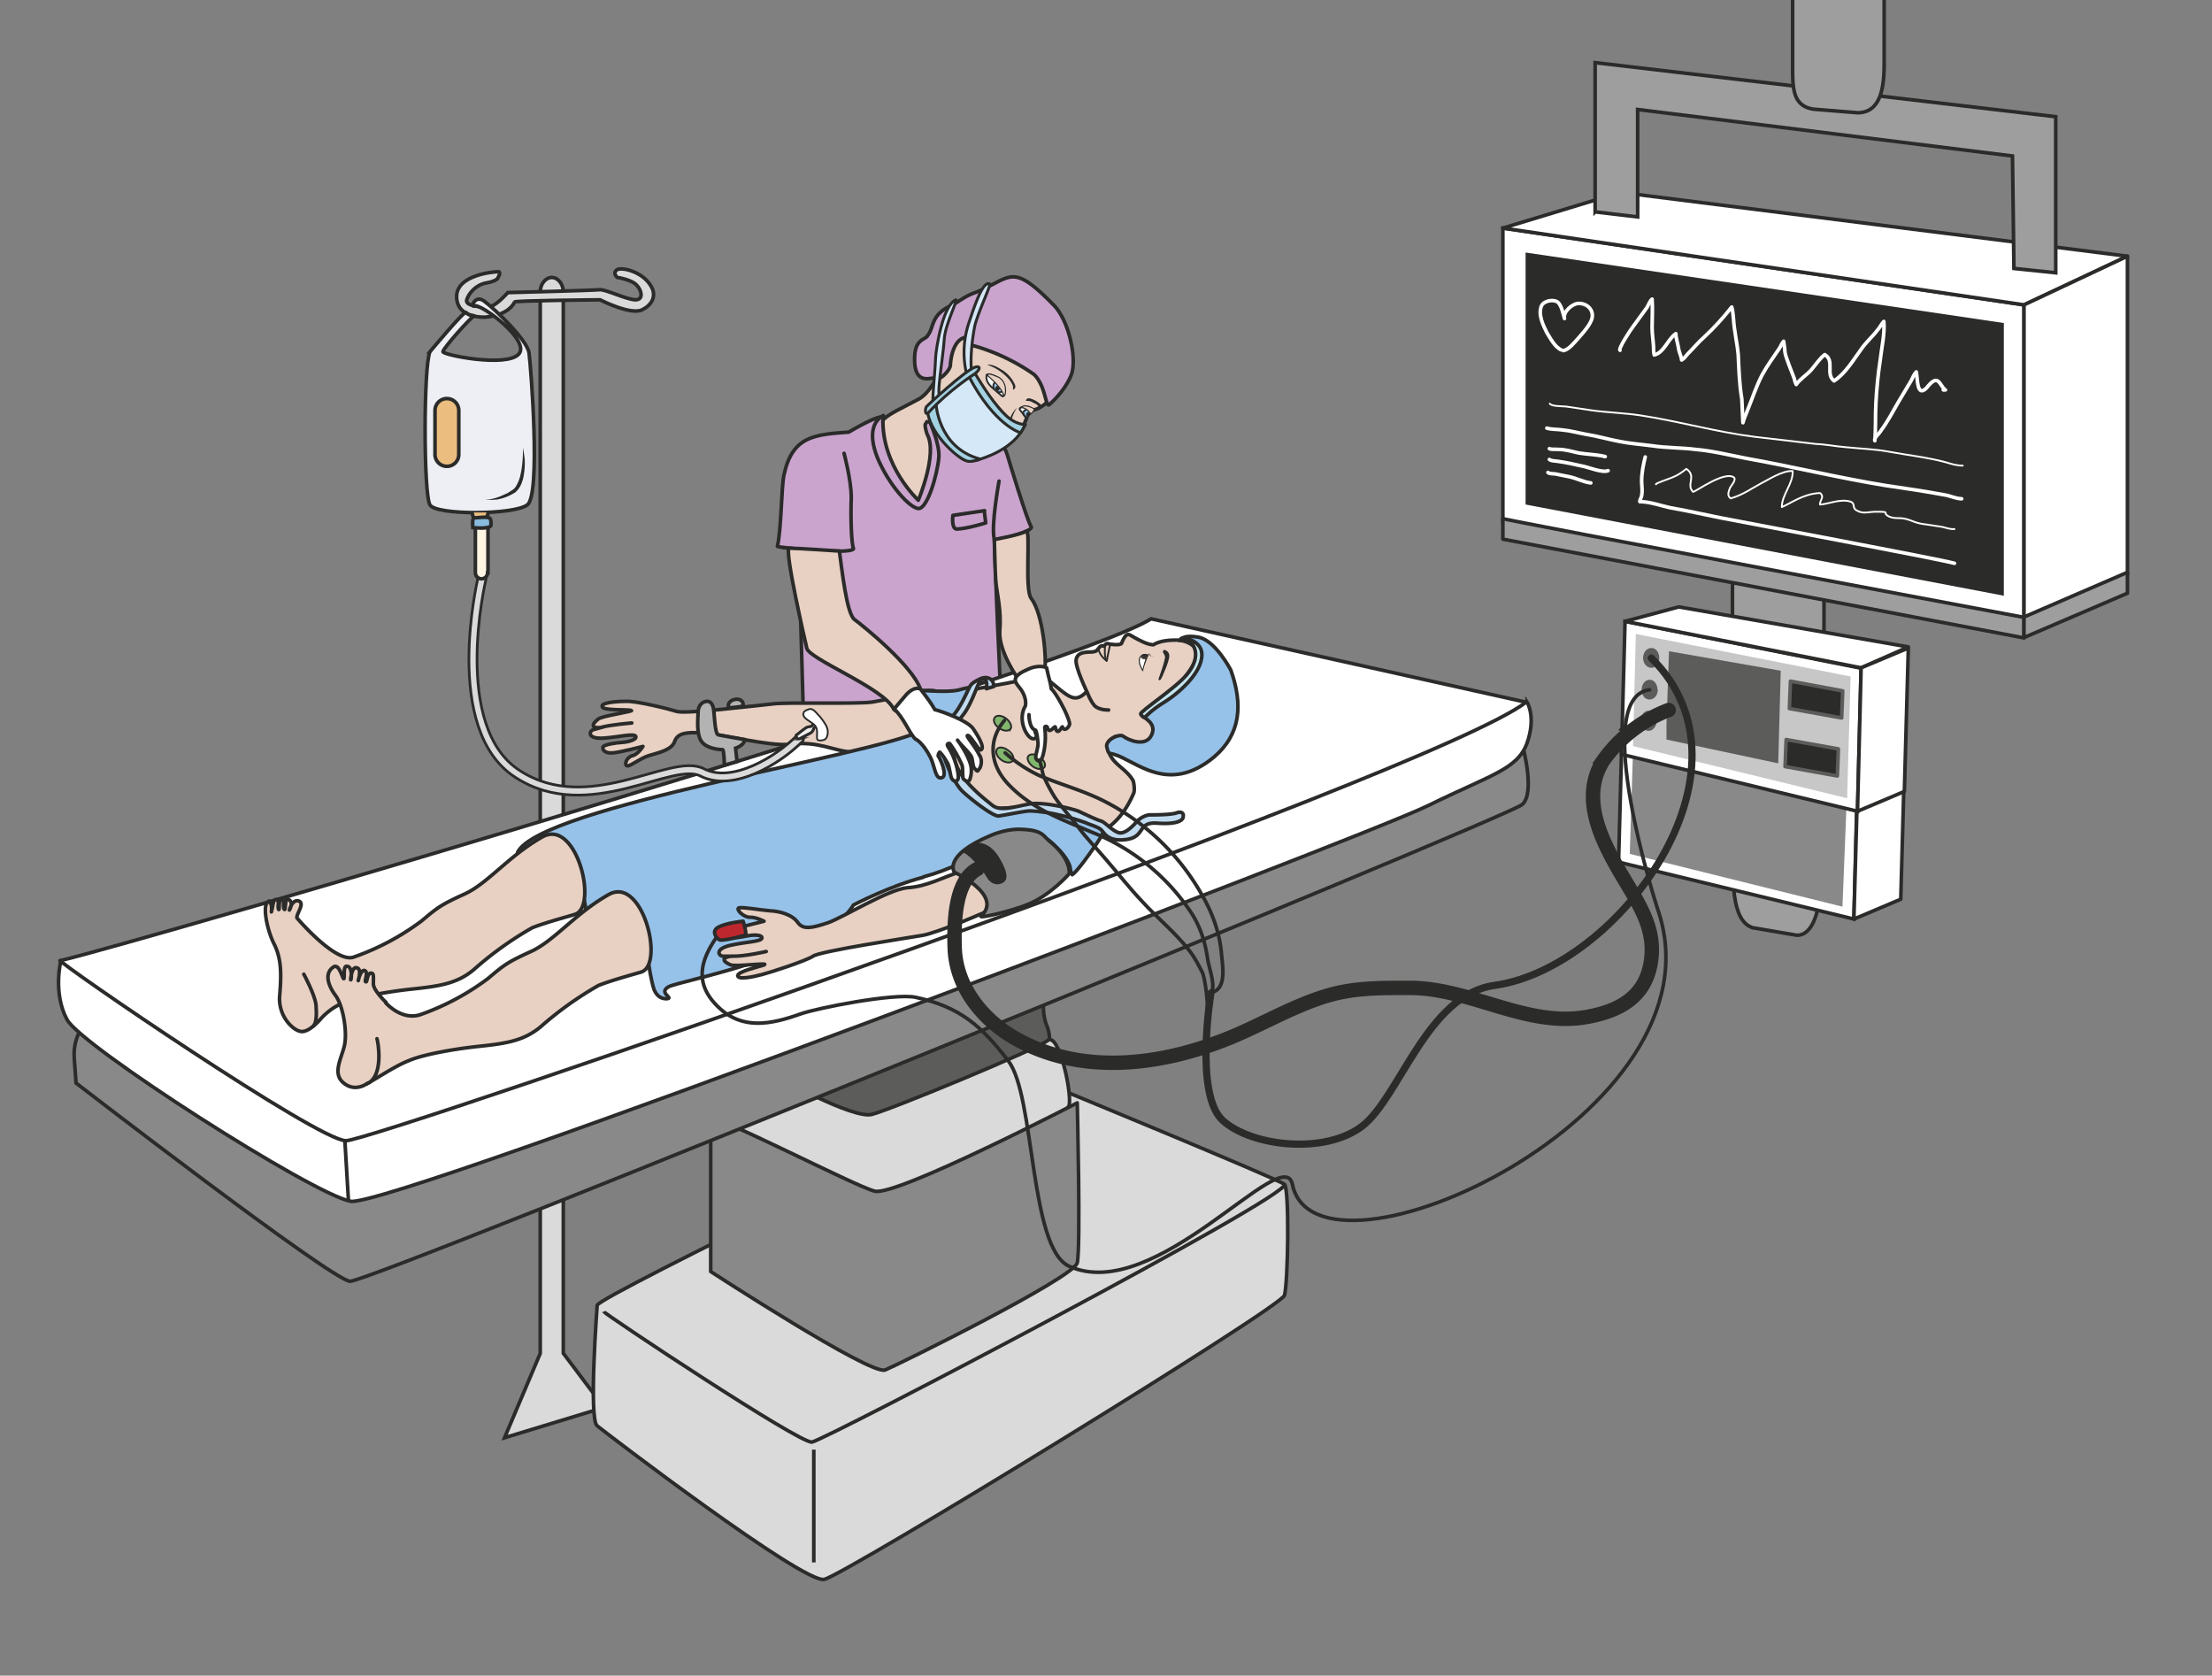<svg xmlns="http://www.w3.org/2000/svg" viewBox="0 0 767.2 581.1"><rect x="0" y="0" width="767.2" height="581.1" fill="#808080" stroke="none"/><defs><clipPath id="g"><path d="M0 464.9h613.8V0H0v464.9z"/></clipPath><clipPath id="a"><path d="M0 464.9h613.8V0H0v464.9z"/></clipPath><clipPath id="j"><path d="M0 464.9h613.8V0H0v464.9z"/></clipPath><clipPath id="d"><path d="M0 464.9h613.8V0H0v464.9z"/></clipPath><clipPath id="e"><path d="M0 464.9h613.8V0H0v464.9z"/></clipPath><clipPath id="f"><path d="M0 464.9h613.8V0H0v464.9z"/></clipPath><clipPath id="b"><path d="M131.4 381c-.3-.6-.3-1.2.2-1 1.8.8 15.8-9.7 12.3-13.4-3.5-3.7-21-.1-21 .7 0 .9 7.4 9.2 8.6 9.8.5.3-1.4 0-2.2 1-.5.6-10-10.8-10-10.8-1.8-3.8-1.8-39.7 0-42.5 1.7-2.9 23.3-2.8 27 0 3.8 2.7 1 38.4.5 42-.4 3.7-9.7 12.5-12.4 14.5-.5.4-1 .6-1.4.6-.8 0-1.3-.5-1.6-1"/></clipPath><clipPath id="h"><path d="M0 464.9h613.8V0H0v464.9z"/></clipPath><clipPath id="i"><path d="M0 464.9h613.8V0H0v464.9z"/></clipPath><clipPath id="l"><path d="M0 464.9h613.8V0H0v464.9z"/></clipPath><linearGradient id="c" gradientUnits="userSpaceOnUse" gradientTransform="matrix(30.323 0 0 -30.323 118 352.3)"><stop stop-color="#edeff4" offset="0"/><stop stop-color="#cfd3e0" offset=".5"/><stop stop-color="#acb1c6" offset="1"/></linearGradient><linearGradient id="k" gradientUnits="userSpaceOnUse" gradientTransform="matrix(.102 15.5 15.5 -.102 133.6 304.2)"><stop stop-color="#fff5e3" offset="0"/><stop stop-color="#fde5d8" offset=".5"/><stop stop-color="#9db3dd" offset="1"/></linearGradient></defs><g clip-path="url(#a)" transform="matrix(1.25 0 0 -1.25 0 581.1)"><path d="M156.3 89.4v294.5c0 2.2-1.5 4-3.2 4s-3.2-1.8-3.2-4V89.4L140 66l27.6 8.4-11.2 14.9z" fill="#dbdada"/><path d="M156.3 89.4v294.5c0 2.2-1.5 4-3.2 4s-3.2-1.8-3.2-4V89.4L140 66l27.6 8.4-11.2 14.9z" stroke="#2b2b2a" stroke-miterlimit="10" fill="none"/><path d="M138.2 387.9s1 1.6 0 1.6-11.6-.8-11.5-7c.1-6.1 7.9-5.6 7.9-5.6s6.2.2 8.2 4.2c.1.4 23.7.6 23.7.6s8.4-4.3 11.6-2.8c3.1 1.5 4 4.1 2.6 6.5-2.4 4.3-8.7 5.6-9.7 4.5-1-1 .3-2 .3-2s4.2-.6 5.5-2.3c1-1 2-3.8-.4-3.9-2.5 0-8.4 3-10.1 2.8-1.7-.2-25.4-.8-25.4-.8s-3-3.4-4.7-3.8-7.3-.1-6.7 1.8 2.6 4.2 5.5 4.7 3.2 1.4 3.2 1.4" fill="#dbdada"/><path d="M138.2 387.9s1 1.6 0 1.6-11.6-.8-11.5-7c.1-6.1 7.9-5.6 7.9-5.6s6.2.2 8.2 4.2c.1.4 23.7.6 23.7.6s8.4-4.3 11.6-2.8c3.1 1.5 4 4.1 2.6 6.5-2.4 4.3-8.7 5.6-9.7 4.5-1-1 .3-2 .3-2s4.2-.6 5.5-2.3c1-1 2-3.8-.4-3.9-2.5 0-8.4 3-10.1 2.8-1.7-.2-25.4-.8-25.4-.8s-3-3.4-4.7-3.8-7.3-.1-6.7 1.8 2.6 4.2 5.5 4.7 3.2 1.4 3.2 1.4z" stroke="#2b2b2a" stroke-miterlimit="10" fill="none"/></g><g clip-path="url(#b)" transform="matrix(1.25 0 0 -1.25 0 581.1)"><path d="M131.4 381c-.3-.6-.3-1.2.2-1 1.8.8 15.8-9.7 12.3-13.4-3.5-3.7-21-.1-21 .7 0 .9 7.4 9.2 8.6 9.8.5.3-1.4 0-2.2 1-.5.6-10-10.8-10-10.8-1.8-3.8-1.8-39.7 0-42.5 1.7-2.9 23.3-2.8 27 0 3.8 2.7 1 38.4.5 42-.4 3.7-9.7 12.5-12.4 14.5-.5.4-1 .6-1.4.6-.8 0-1.3-.5-1.6-1" fill="url(#c)"/></g><g clip-path="url(#d)" transform="matrix(1.25 0 0 -1.25 0 581.1)"><path d="M119.3 367.3s9.5 11.4 10 10.9c.8-1.1 2.7-.8 2.2-1-1.2-.7-8.6-9-8.6-9.9s17.5-4.4 21-.7-10.5 14.2-12.3 13.4c-1.1-.5.2 3.3 2.8 1.3 2.7-2 12-10.8 12.4-14.4.5-3.7 3.3-39.4-.5-42.1-3.7-2.8-25.3-2.9-27 0-1.8 2.8-1.8 38.7 0 42.5z" stroke="#2b2b2a" stroke-miterlimit="10" fill="none"/><path d="M127.3 338.8a3.3 3.3 0 00-6.6 0V351a3.3 3.3 0 006.6 0v-12.2z" fill="#ebbe7f"/><path d="M127.3 338.8a3.3 3.3 0 00-6.6 0V351a3.3 3.3 0 006.6 0v-12.2z" stroke="#2b2b2a" stroke-miterlimit="10" fill="none"/><path d="M145.1 340.6s.3-1.3.5-3.3a20 20 0 00-.5-5.4c-.2-.6-.4-1.3-.8-2a6 6 0 00-1.3-1.6 14 14 0 00-5-2l-1.4-.1h-2.1l1 .1a13.6 13.6 0 013.8 1.1l1.6.7 1.5 1c.4.3.8.8 1 1.3a9.3 9.3 0 011 2.7l.2.9a33.2 33.2 0 01.5 5.7v.9" fill="#2b2b2a"/><path d="M131 322.7s.2-2.5 2.1-2.5 2.4 2.5 2.4 2.5" stroke="#2b2b2a" stroke-miterlimit="10" fill="#ebbe7f"/></g><g clip-path="url(#e)" transform="matrix(1.25 0 0 -1.25 0 581.1)"><path d="M257.3 259.4c17.6-2 18 4.8 18 4.8v-.5l2.6-48a876 876 0 013.6-36.7c1.3-10.5.7-18.5 1-29.8.4-11.4 2.4-31.8 2.4-31.8-5-5.6-19.3-4.6-19.3-4.6-7-7.1-34.6-1.7-33.4-1 1.2.7-1.5 20.8-1.2 35.8.2 15 .7 30.7.1 39-.5 7.4-1.7 16.6-3.1 27.5 0 0-.6 21.7-2.8 26.8s-4.4 14 1.9 21.9c6.3 7.8 30.2-3.4 30.2-3.4" fill="#caa4cd"/><path stroke-linejoin="round" d="M257.3 259.4c17.6-2 18 4.8 18 4.8v-.5l2.6-48a876 876 0 013.6-36.7c1.3-10.5.7-18.5 1-29.8.4-11.4 2.4-31.8 2.4-31.8-5-5.6-19.3-4.6-19.3-4.6-7-7.1-34.6-1.7-33.4-1 1.2.7-1.5 20.8-1.2 35.8.2 15 .7 30.7.1 39-.5 7.4-1.7 16.6-3.1 27.5 0 0-.6 21.7-2.8 26.8s-4.4 14 1.9 21.9c6.3 7.8 30.2-3.4 30.2-3.4z" stroke="#2b2b2a" stroke-linecap="round" stroke-miterlimit="10" fill="none"/><path stroke-linejoin="round" d="M257.4 255.5s.9-27.4.8-33.3c0-5.8 3.4-55.6 3.6-63 .2-7.6 3.8-46.4 3.8-46.4" stroke="#2b2b2a" stroke-linecap="round" stroke-miterlimit="10" fill="#caa4cd"/><path stroke-linejoin="round" d="M259.8 359.9s-2-4.1-4.8-5.7c-10-5.3-11.5-5.2-11.7-11.7-.3-6.4 9.2-25.5 12.1-25.9 2.9-.4 5.7 11.7 7.6 17.3 1.6 4.5 3.2 10.2 5.7 11.4 2.4 1.2-8.4 15.6-8.4 15.6" stroke="#2b2b2a" stroke-linecap="round" stroke-miterlimit="10" fill="#e8d1c3"/><path stroke-linejoin="round" d="M261.6 354.3s-.8-.6-.1-3a30.2 30.2 0 015.3-10.3c.8-.8 1.2-2.4 4.4-1.5 3.3.9 11 4.8 12 6 .8 1.3 1.6 3 1.8 3.9.3.9.5 1.6 1.2 1.7.8 0 3.5.5 6 4.3 2.4 3.8 3.4 5.7 3.6 7.6 0 0 .1 4-.2 2.6 0 0-.4-1-1.3.2-2.5 3.2-8.5 16.9-14.5 14-6-2.7-8.8.3-11.2-.4 0 0-9.3-5.8-8.3-18.5" stroke="#2b2b2a" stroke-linecap="round" stroke-miterlimit="10" fill="#e8d1c3"/><path d="M278 359c-.1-.1.8-4 .4-4-.3 0-2.1.9-3.5 2.4-.7.7-1.3 1.5-1.4 2.7 0 .4 0 1.3 1.4.8 1.3-.5 3-2 3-2M286.2 350.6c-1.3.8-.7-1.2-1.2-1.2-.4 0-.6 0-1.8 1.5-.3.3 0 1.2 1.4.7s1.6-1 1.6-1" fill="#f6f6f6"/><path d="M286.2 350.6s-1-1.5-1.3-1.6c-.3-.2-1 1-1 1.2 0 1 1.4 1.2 1.7 1.3s.6-.5.6-.9" fill="#98c9eb"/><path d="M286.2 350.6s-1-1.5-1.3-1.6c-.3-.2-1 1-1 1.2 0 1 1.4 1.2 1.7 1.3s.6-.5.6-.9z" stroke="#2b2b2a" stroke-miterlimit="10" stroke-width=".5" fill="none"/><path d="M278.5 356.8s-1-.8-1.7-.7c-.4 0-1.2 1-1.3 1.4 0 .2 1 1.6 1.3 1.6.3 0 1.7-2 1.7-2.3" fill="#98c9eb"/><path d="M275 341.9l.3.2v.4l-.1.4c-.1.1-.3.3-.5.3h-.4l-.2.3-.2.1c0 .2-.2.3-.5.5l-.7.4-1.5.8-.7.3-.5.5c-.3.4-.5.7-.5 1v0a2.3 2.3 0 011.2-1.2l.7-.2 1.5-.7.8-.5.6-.6c.2-.3.1-.2.5-.3.3-.1.5-.3.6-.5.2-.2.2-.5.2-.6 0-.2-.1-.4-.3-.5l-.3-.1" fill="#2b2b2a"/><path d="M269.3 347.1l.1-.3.5-.8.8-1 1-1c.7-.7 1.5-1.2 2.2-1.6l.4-.2.4-.2.3-.1h-.8l-.5.1-1.2.7c-.4.3-.8.6-1 1a13 13 0 00-1.8 2.2l-.4.9v.3" fill="#2b2b2a"/><path d="M269.2 347l.2-1.5.1-.7.3-.7a13.5 13.5 0 011-1.4l.6-.6.8-.3c.5-.2 1-.5 1.3-.4l.6.2.5.2h.4l-.4-.1-.4-.3-.6-.3h-.8a6.6 6.6 0 00-1.6.6l-.8.6a6 6 0 00-1.2 2.4v2.3M282.2 351.9v-.1l-.2-.3a12 12 0 01-1.1-2.3l-.5-1.7c-.2-.6-.3-1.2-.6-1.7l-.5-.7c-.2-.2-.4-.4-.7-.4h-.6a2.7 2.7 0 00-.8.6l.4-.2.4-.2h.6c.4 0 .6.6.8 1l.5 1.7.6 1.8a7.5 7.5 0 001.7 2.4M275 347.5h.7l.4-.1h.2l.2-.2c.1 0 .2 0 .3-.2.1 0 .2-.1.2-.3v-.4h-.2l-.3.2v-.1h-.2-.4l-.5.2-.2.2-.1.2-.2.3v.2" fill="#2b2b2a"/><path stroke-linejoin="round" d="M278.4 358c.2-.8.1-2 .1-2.8 0-.3-.2-.4-.5-.2l-2.9 2.5c-.9.9-1.5 1.8-1.4 3 0 .2 0 .4.2.5h.2c.4.2 1.2-.2 2.1-.5 1-.5 2-1.4 2.2-2.5" stroke="#2b2b2a" stroke-linecap="round" stroke-miterlimit="10" stroke-width=".5" fill="none"/><path d="M281.1 356.8c.3 0 .9.5.5 1.4a9 9 0 01-4 4.3c-2.2 1.4-3.2 1.2-3.6 1.2 0 0-.3 0 .4-.2a13.7 13.7 0 005.6-3.9c.5-.6.8-1.2 1-1.6.2-.8 0-1.2.1-1.2" fill-rule="evenodd" fill="#2b2b2a"/><path stroke-linejoin="round" d="M286.6 351c-.8 1-1.2 1-1.2 1-.5-.1-3.4.2-2.2-1.1.7-.8.9-1.3 1.7-2" stroke="#2b2b2a" stroke-linecap="round" stroke-miterlimit="10" stroke-width=".5" fill="none"/><path d="M289 351.7l.4.4c-1.6 1.6-2.8 2-3.4 2.2-1 .3-1.3-.3-1.4-.6l1.2-.1 1.8-.9c.3-.2.4-.5 1-1.2 0 .2 0 .3.4.2M276.1 357.1c0 .4.4.8.8.7.3 0 .6-.4.5-.7-.1-.8-.7-.8-1-.6l-.3.6" fill-rule="evenodd" fill="#2b2b2a"/><path d="M275.8 356.9c-.8 2.4 1.5 2.1 1.5 2.1" stroke="#2b2b2a" stroke-miterlimit="10" stroke-width=".5" fill="none"/><path d="M276.8 356.1s1.3-.3 1.7.8" stroke="#2b2b2a" stroke-linecap="round" stroke-miterlimit="10" stroke-width=".5" fill="none"/><path d="M285 350.5s-.3-.3-.3-.7.4-.5.4-.5c.3-.1 0-.2.3.1l.5.7s-.3.6-.8.4" fill-rule="evenodd" fill="#2b2b2a"/><path d="M274 360.8s0 .6 1.4.1c1.2-.5 1.8-.6 2.4-1.2 2-2 1-5.4.7-4.5-.7 2.5-4.8 5.7-4.6 5.6" fill-rule="evenodd" fill="#e8d1c3"/><path stroke-linejoin="round" d="M274 360.8s0 .6 1.4.1c1.2-.5 1.8-.6 2.4-1.2 2-2 1-5.4.7-4.5-.7 2.5-4.8 5.7-4.6 5.6z" stroke="#2b2b2a" stroke-linecap="round" stroke-miterlimit="10" stroke-width=".3" fill="none"/><path d="M286 350c-1 1.8-2.9 1.9-2.7 1.9 0 0 .6.4 1 .4.8 0 2.1-.4 2.8-1 .2-.2-.1.1-.4-.5-.3-.7-.8-.7-.8-.7" fill-rule="evenodd" fill="#e8d1c3"/><path stroke-linejoin="round" d="M286 350c-1 1.8-2.9 1.9-2.7 1.9 0 0 .6.4 1 .4.8 0 2.1-.4 2.8-1 .2-.2-.1.1-.4-.5-.3-.7-.8-.7-.8-.7z" stroke="#2b2b2a" stroke-linecap="round" stroke-miterlimit="10" stroke-width=".3" fill="none"/><path d="M221.8 305.7l1-35.2c.3-8.5.2-19.4-.7-24.2l-2.3-16.9s20.2 3.6 32-.7c11.7-4.3 32 5.3 29.3 7.4-2.7 2.2-5.2 79-5.2 79 2 .1 11.2 2.5 10.2 3.7-1 1.3-6.4 19.2-6.4 19.2-1.5 5.9-7 8.2-9.4 8.7-2.4.5-14 1.2-13.1 1.2l-.5-.8c0-1.3.6-2.8.6-2.8 2.9-5.4-2.5-18.2-2.5-18.2s-10.3 9.5-9.8 22.8c-.3 1.6-9.5-3.9-9.5-3.9-9.6-.7-15.7-1.1-18-12-.7-3.4-.7-15-1.8-19.7 0 0 1.5-.5 7.2-.9l-1.1-6.7z" fill="#caa4cd"/><path stroke-linejoin="round" d="M221.8 305.7l1-35.2c.3-8.5.2-19.4-.7-24.2l-2.3-16.9s20.2 3.6 32-.7c11.7-4.3 32 5.3 29.3 7.4-2.7 2.2-5.2 79-5.2 79 2 .1 11.2 2.5 10.2 3.7-1 1.3-6.4 19.2-6.4 19.2-1.5 5.9-7 8.2-9.4 8.7-2.4.5-14 1.2-13.1 1.2l-.5-.8c0-1.3.6-2.8.6-2.8 2.9-5.4-2.5-18.2-2.5-18.2s-10.3 9.5-9.8 22.8c-.3 1.6-9.5-3.9-9.5-3.9-9.6-.7-15.7-1.1-18-12-.7-3.4-.7-15-1.8-19.7 0 0 1.5-.5 7.2-.9l-1.1-6.7z" stroke="#2b2b2a" stroke-linecap="round" stroke-miterlimit="10" fill="none"/><path d="M277.2 331.4s-2.3-12.5-1.3-16.2" stroke="#2b2b2a" stroke-linecap="round" stroke-miterlimit="10" fill="none"/><path d="M273.1 323.2l.4-3.4s-5.1-1.6-8-1.7c-1.6 0-1.1 3.8-1.1 3.8l8.8 1.3z" fill="#caa4cd"/><path stroke-linejoin="round" d="M273.1 323.2l.4-3.4s-5.1-1.6-8-1.7c-1.6 0-1.1 3.8-1.1 3.8l8.8 1.3z" stroke="#2b2b2a" stroke-linecap="round" stroke-miterlimit="10" fill="none"/><path d="M258 347.8s2.8-6.1 2.5-9.8c-.4-4.8-3.2-14.4-5.7-14.2-2.4.2-8.1 6.4-11.3 14-3.1 7.7-.4 10.8 1.6 11.8" stroke="#2b2b2a" stroke-linecap="round" stroke-miterlimit="10" fill="none"/><path stroke-linejoin="round" d="M234.2 339.1s2-7.4 2-12.3c-.2-4.9 0-12.7.6-14s-9.5-1-19.4.2" stroke="#2b2b2a" stroke-linecap="round" stroke-miterlimit="10" fill="#caa4cd"/><path d="M257.3 371.7c2 2.2.7 5.7 6.6 8.4 1.8.8 3.6 2.5 6.4 3.5 10.4 4 10 9 22.1-3.4 4.1-4.1 6.7-15.1 4.7-19.7s-6-7.9-6-7.9c-1-.7-1 5.4-4.2 8.4A55.5 55.5 0 01270 369c-1 .3-.3 2.2-.8 2.3-4 .6-5.3-4.4-5.5-7.7 0-1.4-3.2-4.8-4.5-3.7-.6.5-5.8-2.4-5.4 6.1.2 4.6 2.5 4.5 3.5 5.6" fill="#caa4cd"/><path stroke-linejoin="round" d="M257.3 371.7c2 2.2.7 5.7 6.6 8.4 1.8.8 3.6 2.5 6.4 3.5 10.4 4 10 9 22.1-3.4 4.1-4.1 6.7-15.1 4.7-19.7s-6-7.9-6-7.9c-1-.7-1 5.4-4.2 8.4A55.5 55.5 0 01270 369c-1 .3-.3 2.2-.8 2.3-4 .6-5.3-4.4-5.5-7.7 0-1.4-3.2-4.8-4.5-3.7-.6.5-5.8-2.4-5.4 6.1.2 4.6 2.5 4.5 3.5 5.6z" stroke="#2b2b2a" stroke-linecap="round" stroke-miterlimit="10" fill="none"/><path stroke-linejoin="round" d="M284.2 346.6C280.7 345.2 270 361 270 361s-12.5-7.5-12.3-10.5c.2-3.4 6.2-10.2 8-11.9 1.6-1.4 2.8-2.1 6-1.2 9.3 2.9 12 7.8 12.8 9.8" stroke="#2b2b2a" stroke-linecap="round" stroke-miterlimit="10" stroke-width=".8" fill="#d5e8f7"/><path d="M268.8 360.5c7.2-13.8 14.4-15.7 14.4-15.7l1.3 2.3s-2.8-.2-5.9 3c-3.8 3.8-8 11.1-8 11.1l-1.8-.7z" fill="#a3d2e2"/><path stroke-linejoin="round" d="M268.8 360.5c7.2-13.8 14.4-15.7 14.4-15.7l1.3 2.3s-2.8-.2-5.9 3c-3.8 3.8-8 11.1-8 11.1l-1.8-.7z" stroke="#2b2b2a" stroke-miterlimit="10" stroke-width=".8" fill="none"/><path d="M259.7 353s.5-12.2 12-15.4c.8-.2-2.3-.9-3.1-.7-2.3.3-10 6.9-11.2 13.4-.3 1.3 2.3 2.8 2.3 2.8" fill="#a3d2e2"/><path stroke-linejoin="round" d="M259.7 353s.5-12.2 12-15.4c.8-.2-2.3-.9-3.1-.7-2.3.3-10 6.9-11.2 13.4-.3 1.3 2.3 2.8 2.3 2.8z" stroke="#2b2b2a" stroke-miterlimit="10" stroke-width=".8" fill="none"/><path d="M269.6 361.5s-.7 4.5.8 12.6c.6 3.3 4.7 11.9 4.2 12-1.9 1-4.3-6.4-5.6-10.3a25.9 25.9 0 01-.7-15.1" stroke="#2b2b2a" stroke-linecap="round" stroke-miterlimit="10" stroke-width=".8" fill="#d5e8f7"/><path d="M261 354.3c-1.4.5.6 10.5 1 16.5.3 4.3 4 11.2 3.2 10.9-3.7-1.6-5.5-13.9-5.6-16-.2-5.5-1.2-12.7-.5-12.7" stroke="#2b2b2a" stroke-miterlimit="10" stroke-width=".8" fill="#d5e8f7"/><path d="M270.5 361.2s-7-4.4-12.8-10.7c-1-1-1.1.5-.7 1.5.2.3 10.8 10.1 13.5 11 1.4.5 1.8-.4 0-1.8" fill="#a3d2e2"/><path d="M270.5 361.2s-7-4.4-12.8-10.7c-1-1-1.1.5-.7 1.5.2.3 10.8 10.1 13.5 11 1.4.5 1.8-.4 0-1.8z" stroke="#2b2b2a" stroke-miterlimit="10" stroke-width=".8" fill="none"/></g><g clip-path="url(#f)" transform="matrix(1.25 0 0 -1.25 0 581.1)"><path d="M165.7 102.7s-2.4-31.6 0-33.4c2.3-1.9 57.3-43.9 63-42.6 5.8 1.3 126.7 75.4 127.7 78.8 1 3.5 1.4 29.5 0 30.8-1.3 1.3-67.2 28.4-67.2 28.4s-124.8-60.2-123.5-62" fill="#dbdada"/><path d="M165.7 102.7s-2.4-31.6 0-33.4c2.3-1.9 57.3-43.9 63-42.6 5.8 1.3 126.7 75.4 127.7 78.8 1 3.5 1.4 29.5 0 30.8-1.3 1.3-67.2 28.4-67.2 28.4s-124.8-60.2-123.5-62zM225.8 62.7V31.4" stroke="#2b2b2a" stroke-miterlimit="10" fill="none"/><path d="M167.5 101c.3-.7 54.4-36.7 57.8-36.2 3.4.5 133 68.3 131.1 71.5" stroke="#2b2b2a" stroke-miterlimit="10" fill="none"/><path d="M220.7 168.9s-.9-9.5 3.6-12.7a38 38 0 0127.4-2.2c9.1 3.3 38.8 18.3 38.8 18.3s1.6 4 0 7.9c-1.6 3.9-.8 8.4-.8 8.4l-69-19.7z" fill="#5c5c5b"/><path d="M220.7 168.9s-.9-9.5 3.6-12.7a38 38 0 0127.4-2.2c9.1 3.3 38.8 18.3 38.8 18.3s1.6 4 0 7.9c-1.6 3.9-.8 8.4-.8 8.4l-69-19.7z" stroke="#2b2b2a" stroke-miterlimit="10" fill="none"/><path d="M215.9 166s20.7-11.6 26-10.3c5.2 1.3 46 18.2 48.8 20.5 3 2.4 6.6-13.6 6-17.8-.4-4.3-49-26.4-54.8-26.9-5.8-.5-47.3 20.8-47.3 20.8S210 167 215.9 166" fill="#dbdada"/><path d="M215.9 166s20.7-11.6 26-10.3c5.2 1.3 46 18.2 48.8 20.5 3 2.4 6.6-13.6 6-17.8-.4-4.3-49-26.4-54.8-26.9-5.8-.5-47.3 20.8-47.3 20.8S210 167 215.9 166z" stroke="#2b2b2a" stroke-miterlimit="10" fill="none"/><path d="M197.2 154.4v-42.3s44.4-28.9 48.4-27.3c3.9 1.6 52.2 25.5 53.3 29.7 1 4.2 0 44.4 0 44.4s-50.2-26-56.2-24.5c-6 1.6-44.2 21.6-45.5 20" fill="#8a8989"/><path stroke-linejoin="round" d="M197.2 154.4v-42.3s44.4-28.9 48.4-27.3c3.9 1.6 52.2 25.5 53.3 29.7 1 4.2 0 44.4 0 44.4s-50.2-26-56.2-24.5c-6 1.6-44.2 21.6-45.5 20z" stroke="#2b2b2a" stroke-miterlimit="10" fill="none"/><path d="M24.6 182.3s-4.5-4.2-4-11l.5-6.9s70.5-54.4 76-55c5.5-.4 321.6 128.8 325.3 132.3 3.7 3.4 0 16.5 0 16.5l-397.8-76z" fill="#8a8989"/><path d="M24.6 182.3s-4.5-4.2-4-11l.5-6.9s70.5-54.4 76-55c5.5-.4 321.6 128.8 325.3 132.3 3.7 3.4 0 16.5 0 16.5l-397.8-76z" stroke="#2b2b2a" stroke-miterlimit="10" fill="none"/><path d="M423.7 270l-104.3 23.2C297 279 41 204.2 16.9 198.4c-.7-.1.2 0 0 0 0 0-2.3-9 1.7-16.4 4-7.4 68-48.4 78.7-50.4 10.6-2 281 100.9 299 109.8 17.5 8.6 24.7 10 27.4 17.3 2.6 7.3 0 11.4 0 11.4" fill="#fff"/><path d="M423.7 270l-104.3 23.2C297 279 41 204.2 16.9 198.4c-.7-.1.2 0 0 0 0 0-2.3-9 1.7-16.4 4-7.4 68-48.4 78.7-50.4 10.6-2 281 100.9 299 109.8 17.5 8.6 24.7 10 27.4 17.3 2.6 7.3 0 11.4 0 11.4z" stroke="#2b2b2a" stroke-miterlimit="10" fill="none"/><path d="M16.7 198.4c-.3-.8 71.5-50 79.3-50s300.5 101 327.5 121.7M96.7 131.5l-1 16.8" stroke="#2b2b2a" stroke-miterlimit="10" fill="none"/><path d="M506 234.2c0-13.7-.7-28.8-7.4-28.8l-12.3 2.1c-6 2-5.6 13-5.6 26.7v67.4c0 13.7 5.4 24.9 12 24.9h1.4c6.6 0 12-11.2 12-25v-67.3z" fill="#9e9e9e"/><path d="M506 234.2c0-13.7-.7-28.8-7.4-28.8l-12.3 2.1c-6 2-5.6 13-5.6 26.7v67.4c0 13.7 5.4 24.9 12 24.9h1.4c6.6 0 12-11.2 12-25v-67.3z" stroke="#2b2b2a" stroke-miterlimit="10" fill="none"/><path d="M457.4 399.8l72-4.4" stroke="#fff" stroke-miterlimit="10" fill="none"/><path d="M417 401.6l144.6-21.3v-87.8L417 320.2v81.4z" fill="#fff"/><path d="M417 401.6l144.6-21.3v-87.8L417 320.2v81.4z" stroke="#2b2b2a" stroke-miterlimit="10" fill="none"/><path d="M561.6 380.3L417 401.6l32.6 9.9 140.7-17.7-28.7-13.5z" fill="#fff"/><path stroke-linejoin="round" d="M561.6 380.3L417 401.6l32.6 9.9 140.7-17.7-28.7-13.5z" stroke="#2b2b2a" stroke-linecap="round" stroke-miterlimit="10" fill="none"/><path d="M590.3 393.8l-28.7-13.5v-87.8l28.7 13v88.3z" fill="#fff"/><path stroke-linejoin="round" d="M590.3 393.8l-28.7-13.5v-87.8l28.7 13v88.3z" stroke="#2b2b2a" stroke-linecap="round" stroke-miterlimit="10" fill="none"/><path d="M442.6 406.1v41.4l127.8-15v-43.3l-11.6 1.2-.4 31.2-104 12.9v-29.8l-11.8 1.4z" fill="#9e9e9e"/><path d="M442.6 406.1v41.4l127.8-15v-43.3l-11.6 1.2-.4 31.2-104 12.9v-29.8l-11.8 1.4z" stroke="#2b2b2a" stroke-miterlimit="10" fill="none"/><path d="M468.3 261.3l32.6-2.9" stroke="#fff" stroke-miterlimit="10" fill="none"/><path d="M450 262.6l65.4-12.9-1-39.8-65.3 15.8 1 37z" fill="#fff"/><path d="M450 262.6l65.4-12.9-1-39.8-65.3 15.8 1 37z" stroke="#2b2b2a" stroke-miterlimit="10" fill="none"/><path d="M515.4 249.7l-65.3 13 14.8 4 63.6-11.2-13-5.8z" fill="#fff"/><path stroke-linejoin="round" d="M515.4 249.7l-65.3 13 14.8 4 63.6-11.2-13-5.8z" stroke="#2b2b2a" stroke-linecap="round" stroke-miterlimit="10" fill="none"/><path d="M528.5 255.2l-13-5.5-1.1-39.8 13 5.5 1.1 39.8z" fill="#fff"/><path stroke-linejoin="round" d="M528.5 255.2l-13-5.5-1.1-39.8 13 5.5 1.1 39.8z" stroke="#2b2b2a" stroke-linecap="round" stroke-miterlimit="10" fill="none"/><path d="M452.6 259.7l60.5-12-1.4-35-60 14.9 1 32.1z" fill="#8a8989"/><path stroke-linejoin="round" d="M452.6 259.7l60.5-12-1.4-35-60 14.9 1 32.1z" stroke="#fff" stroke-linecap="round" stroke-miterlimit="10" fill="none"/><path d="M422.8 395.4l133.7-19.7V299l-133.7 25.5v70.9z" fill="#2b2b2a"/><path stroke-linejoin="round" d="M422.8 395.4l133.7-19.7V299l-133.7 25.5v70.9z" stroke="#fff" stroke-linecap="round" stroke-miterlimit="10" fill="none"/><path d="M469.2 291.2l32.6-2.9" stroke="#fff" stroke-miterlimit="10" fill="none"/><path d="M450.9 292.5l65.5-13-1-39.7-65.5 15.8 1 36.9z" fill="#fff"/><path d="M450.9 292.5l65.5-13-1-39.7-65.5 15.8 1 36.9z" stroke="#2b2b2a" stroke-miterlimit="10" fill="none"/><path d="M516.4 279.6l-65.5 12.9 14.9 4 63.7-11.1-13.1-5.8z" fill="#fff"/><path stroke-linejoin="round" d="M516.4 279.6l-65.5 12.9 14.9 4 63.7-11.1-13.1-5.8z" stroke="#2b2b2a" stroke-linecap="round" stroke-miterlimit="10" fill="none"/><path d="M529.5 285.1l-13.1-5.5-1-39.8 13 5.5 1.1 39.8z" fill="#fff"/><path stroke-linejoin="round" d="M529.5 285.1l-13.1-5.5-1-39.8 13 5.5 1.1 39.8z" stroke="#2b2b2a" stroke-linecap="round" stroke-miterlimit="10" fill="none"/><path d="M453.4 289.6l60.6-12-1-34.8-60.4 14.7.8 32.1z" fill="#c8c7c7"/><path stroke-linejoin="round" d="M453.4 289.6l60.6-12-1-34.8-60.4 14.7.8 32.1z" stroke="#fff" stroke-linecap="round" stroke-miterlimit="10" fill="none"/><path d="M417 321c.9-.5 144.6-27.4 144.6-27.4v-5.7L417 315.3v5.7z" fill="#9e9e9e"/><path stroke-linejoin="round" d="M417 321c.9-.5 144.6-27.4 144.6-27.4v-5.7L417 315.3v5.7z" stroke="#2b2b2a" stroke-linecap="round" stroke-miterlimit="10" fill="none"/><path d="M462.4 264l.7 20.2 31-5.4-.7-25.7-31 6.6v4.2z" fill="#5c5c5b"/><path d="M511 265.7l-14.5 2.6.3 7.6 14.5-2.7-.3-7.5z" fill="#2b2b2a"/><path stroke-linejoin="round" d="M511 265.7l-14.5 2.6.3 7.6 14.5-2.7-.3-7.5z" stroke="#5c5c5b" stroke-miterlimit="10" fill="none"/><path d="M509.8 249.6l-14.5 2.6.3 7.5 14.5-2.6-.3-7.5z" fill="#2b2b2a"/><path stroke-linejoin="round" d="M509.8 249.6l-14.5 2.6.3 7.5 14.5-2.6-.3-7.5z" stroke="#5c5c5b" stroke-miterlimit="10" fill="none"/><path d="M590.3 300.3L561.6 288v5.7l28.7 12.4v-5.7z" fill="#9e9e9e"/><path stroke-linejoin="round" d="M590.3 300.3L561.6 288v5.7l28.7 12.4v-5.7z" stroke="#2b2b2a" stroke-linecap="round" stroke-miterlimit="10" fill="none"/><path d="M460.4 282.3c0-1.5-1-2.7-2.2-2.7s-2.3 1.2-2.3 2.7c0 1.6 1 2.8 2.3 2.8s2.2-1.2 2.2-2.8M460 273.6c0-1.6-1-2.8-2.3-2.8s-2.2 1.2-2.2 2.7c0 1.6 1 2.8 2.2 2.8s2.2-1.2 2.2-2.7M459.7 265c0-1.6-1-2.9-2.3-2.9s-2.2 1.3-2.2 2.8c0 1.5 1 2.8 2.2 2.8s2.3-1.3 2.3-2.8" fill="#5c5c5b"/><path d="M522.8 447.5c0-6.6-.8-13.9-7.4-13.9l-12.3 1c-6 1-5.7 6.3-5.7 13V480a12 12 0 0012 12h1.4a12 12 0 0012-12v-32.5z" fill="#9e9e9e"/><path d="M522.8 447.5c0-6.6-.8-13.9-7.4-13.9l-12.3 1c-6 1-5.7 6.3-5.7 13V480a12 12 0 0012 12h1.4a12 12 0 0012-12v-32.5z" stroke="#2b2b2a" stroke-miterlimit="10" fill="none"/><path stroke-linejoin="round" d="M433.2 367.8c-1.8.8-3 3.2-4 4.8-1 2-2.5 5-1.5 7.4.6 1.4 3.3 2 4.6 1 1-1 1.4-3.1 1.8-4.5-.5 1.8 2.1 4.1 3.8 4.2 2.2.1 4.2-1.5 3.9-3.8-.3-2-2.8-4.6-4-6-1.1-1.2-2.5-3-4-3.3M449.5 367.7c-.6.3 3 5.8 3.5 6.4l4 5.5c.4.7.8 1.8 1.4 2.3.2-2.5 0-5.3 0-7.9 0-1.7.3-3.5.4-5.2 0-.7 0-1.7.2-2.4 2.7.6 3.9 4.6 6 5.9 0-1.3.5-2.5.7-3.8.1-1.2.8-2.4.9-3.5.6.3 1.2 1.1 1.7 1.7 1.6 1.6 3 3.3 4.7 4.8 2.7 2.5 5.2 5.3 7.5 8.2.3-1 .4-2.3.5-3.4.2-3.3 1-6.5 1.3-9.8.2-4.1.3-8.2 1-12.3l.3-6.6c.3 1.2.9 2.4 1.3 3.5 1.3 3.2 2.4 6.6 4 9.7 1.4 2.6 3.2 5 4.8 7.4.4.6.7 1.5 1.2 2l.3-2.1c0-1.6.7-3 1.2-4.5l1.4-3.6c.2-.6.3-1.4.6-1.8 1.1 1.6 3 2.7 4.2 4.1 1.2 1.4 2.3 3.1 3.7 4.2 2.9-1.7.1-5.4 2.6-7.3 3.2 2.1 5.4 5.9 7.6 8.9 1.4 2 3.2 3.5 4.6 5.4.6.7 1 1.6 1.6 2.2.3-3.5-.6-7.2-1-10.7-.6-4-1-8-1.2-12-.2-3.5 0-7-.3-10.4-.3.8 1.3 2 1.7 2.8 1.8 2.4 3.2 5.1 4.7 7.7l3.7 6.2c.4.8.8 1.8 1.4 2.4.4-1.7.1-7.2 2.8-4.5.8.9 2 2.6 3.1 2 .9-.5 1.3-2 2.2-2.5h-.6M429.2 346.1c1.3-.4 3-.3 4.3-.5 2.2-.2 4.3-.8 6.5-1.2 3.2-.5 6.2-1.4 9.4-2 3-.6 6-.8 9-1.2 4-.6 8-.5 12-1 4.8-.4 9.5-1.6 14.2-2.5 12.9-2.3 25.6-5.4 38.5-7.5 5.4-.8 11-1.6 16.3-2.6 1.6-.2 3.3-1.1 4.9-1.1M429.9 340.4c.7-.3 1.7-.1 2.5-.2 2 0 3.8-.6 5.7-1 2.4-.4 5-.4 7.3-1M429.9 337.4c.5-.4 1.5-.4 2.3-.5 2.2-.3 4.5-.8 6.7-1.3 1.8-.3 5.7-2 7.3-1.3M429.5 333.8c.4-.4 1.3-.3 2-.4l4-.8c1.9-.4 4-1.5 5.9-1.7M456.5 338.1c-.5-2-1-4.4-1-6.7 0-1.2.3-2.7 0-4 0-.5-.5-1-.5-1.7 2.8 0 5.7-1.1 8.5-1.7 4.7-.8 9.4-1.9 14-2.8 5-1 60-11.3 64.8-12.6" stroke="#fff" stroke-linecap="round" stroke-miterlimit="10" fill="none"/><path stroke-linejoin="round" d="M459.5 330.5c-.5.2 3.6 1.5 4.7 2 1.5.6 2.7 1.5 3.7 2.3 3-2-.2-4.4 1.9-6.4 1.2.4 8.5 5.7 11.2 4.1 1-.6-.7-2.4-1-3-.2-.8-1-2 .2-2.9 3.5 1 6 2.9 8.5 4.2 1.5.7 5.8 3.6 8.7 3.4.2-3.5-3-6.5-3-10 2.8 1.2 6 3.7 10.6 3.9 1.4-1.1-.2-2.2 0-3.2 2.1.1 5 1.4 7.6 1 2.7-.4 1-1.7 2.5-2.6 2-1.2 3.3-.3 6-.4 3.6 0 1-.3 3-1.3 1.6-.7 2.5-.3 4.3-.6 2.3-.5 3-1.3 5.9-1.6l4.6-.7c1.3-.3 2.2-.7 3.4-.6M430 352.9c.5-.8 3.5-.7 4.5-.8l7.4-1.1c4.5-.6 9-.7 13.5-1.4 10.5-1.6 20.9-4.6 31.4-5.9l17.1-2c2.8-.1 5.6-.7 8.4-.9 3.8-.4 7.7-.5 11.6-1.2 5.3-1 11-1.6 16.1-3 1.6-.5 3-.9 4.6-.9" stroke="#fff" stroke-linecap="round" stroke-miterlimit="10" stroke-width=".5" fill="none"/></g><g clip-path="url(#g)" transform="matrix(1.25 0 0 -1.25 0 581.1)"><path d="M279.2 275.3c7.2 1.4 10 2.1 11.4 1.1 7-5.5 7.8-7.8 13.2-.7l8-14.3s-4.4-1.1-4.4-3.2c0-5 4.8-6 7-9.9.2-.5.5-2.5.2-3.4-1-2.3-3.2-7-7.7-10a34 34 0 01-10-9.9c-.3-.5-14 10.8-19.8 10.2a38.8 38.8 0 01-17-6.1c-3-2.7-2.5-1-7.5.4s-17 15.5-19.3 18.6c-2.3 3.1 2.1 7.2 5 9.3 2.9 2.1 7.5 6.7 10.1 7.6s11.4 7 14.5 7.5c3.2.3 14.6 2.5 16.3 2.8" fill="#e8d1c3"/><path stroke-linejoin="round" d="M279.2 275.3c7.2 1.4 10 2.1 11.4 1.1 7-5.5 7.8-7.8 13.2-.7l8-14.3s-4.4-1.1-4.4-3.2c0-5 4.8-6 7-9.9.2-.5.5-2.5.2-3.4-1-2.3-3.2-7-7.7-10a34 34 0 01-10-9.9c-.3-.5-14 10.8-19.8 10.2a38.8 38.8 0 01-17-6.1c-3-2.7-2.5-1-7.5.4s-17 15.5-19.3 18.6c-2.3 3.1 2.1 7.2 5 9.3 2.9 2.1 7.5 6.7 10.1 7.6s11.4 7 14.5 7.5c3.2.3 14.6 2.5 16.3 2.8z" stroke="#2b2b2a" stroke-linecap="round" stroke-miterlimit="10" fill="none"/><path stroke-linejoin="round" d="M307.6 267.9s-2.6-.1-3.9 1.2c-1.2 1.4-1.9 3.4-1.9 3.4s-3.6 7.4-3.2 9.4c.4 2.4 3.5 2 4.5 2.1 1 .2 1 .1 1.7 1 1 1.4 1.4.2 1.7.8.5.9 1.3.4 1.3.4s3-.5 3.4.2c.3.7.7 1.8 1.4 2.3.7.5 1.2-.3 3.7-1.5 2.5-1.3 3.7-1.2 3.7-1.2 4.1 2.5 12.4.6 12.4.6s3.8-4.3 3.4-15.1c-.5-11-12.8-13.7-18.4-13.5-5.6.2-1-1.3-7.3.8" stroke="#2b2b2a" stroke-linecap="round" stroke-miterlimit="10" fill="#e8d1c3"/><path d="M323.2 284.3s1-.3 1-1.4c0-1.4-1.9-5.6-2.1-6-.4-.7-.4-.5-.4-.4 0 0 2 5.4 1.8 6.3-.3.9-.5 1-.6 1.2 0 .3.2.3.3.3" fill-rule="evenodd" fill="#2b2b2a"/><path d="M323.2 284.3s1-.3 1-1.4c0-1.4-1.9-5.6-2.1-6-.4-.7-.4-.5-.4-.4 0 0 2 5.4 1.8 6.3-.3.9-.5 1-.6 1.2 0 .3.2.3.3.3z" stroke="#2b2b2a" stroke-miterlimit="10" stroke-width=".5" fill="none"/><path stroke-linejoin="round" d="M308.1 286.2c-.3-.8-1-4.7-1-4.7s-2.1 1.5-2.3 3.4" stroke="#2b2b2a" stroke-linecap="round" stroke-miterlimit="10" stroke-width=".5" fill="none"/><path d="M306.6 285.5s-.3-3 .5-4" stroke="#2b2b2a" stroke-miterlimit="10" stroke-width=".5" fill="none"/><path d="M318.5 283.1s-.9.5-1.6 0c-1.4-.9-.7-2.8.2-4.3 0 0 .6 3 1.4 4.3" fill="#fff"/><path stroke-linejoin="round" d="M318.5 283.1s-.9.5-1.6 0c-1.4-.9-.7-2.8.2-4.3 0 0 .6 3 1.4 4.3z" stroke="#2b2b2a" stroke-miterlimit="10" stroke-width=".3" fill="none"/><path stroke-linejoin="round" d="M318 282.2s-1-.2-1.2.3c-.2.6.6 1 1.6.6" stroke="#2b2b2a" stroke-linecap="round" stroke-miterlimit="10" stroke-width=".3" fill="#57463d"/><path d="M317.8 283.3c-.3.1-.6-.2-.6-.3 0-.2 0-.5.5-.5.3 0 .4.3.4.4 0 .2 0 .3-.3.4" fill="#2b2b2a"/><path d="M320 282.9s-.6-.4-1.1.6c-.2.4-1.5-3.2-1.7-5" fill="#e8d1c3"/><path d="M320 282.9l-.3-.1c-.2 0-.5 0-.7.3l-.1.2-.1.1-.2-.5-.5-1.2a39 39 0 01-.8-2.1 17 17 0 001 3.4l.4.5c.1 0 .1.1.2 0h.1l.1-.3c.2-.2.4-.4.6-.4h.3" fill="#2b2b2a"/><path d="M324.2 272c-3.8-3.3-7.3-5-7.3-5.6 0-.5 4.3-2 2.6-5.5-1.7-3.5-6.7-1.2-7.8-.3-1 .9-5.1-1-4.6-3s.5-1.6 2-2c6-1.7 15-11.4 27.8-.7 7.4 6.3 8 14.6 4.6 24.1 0 0-4.3 8.3-9 9.1-4.6.8-5-.9-5-.9s3.1-.3 4.5-2.6c1.4-2.3-4-9.1-7.8-12.6" fill="#96c2e9"/><path d="M324.2 272c-3.8-3.3-7.3-5-7.3-5.6 0-.5 4.3-2 2.6-5.5-1.7-3.5-6.7-1.2-7.8-.3-1 .9-5.1-1-4.6-3s.5-1.6 2-2c6-1.7 15-11.4 27.8-.7 7.4 6.3 8 14.6 4.6 24.1 0 0-4.3 8.3-9 9.1-4.6.8-5-.9-5-.9s3.1-.3 4.5-2.6c1.4-2.3-4-9.1-7.8-12.6z" stroke="#2b2b2a" stroke-miterlimit="10" fill="none"/><path stroke-linejoin="round" d="M317.6 265.8s2 2.2 5.5 4.3c4.2 2.6 11.2 8.8 10.3 14-.5 2.8-4.3 4-5.5 3.7-1.2-.4 1.7-.5 3-1.8 1.1-1.4 1.6-4.5-1.6-8.3-3.2-3.8-13-10.2-12.8-10.9.2-.6 1-1 1-1" stroke="#2b2b2a" stroke-miterlimit="10" fill="#c3e5ee"/><path d="M259.8 273.1c-3.1 1-9-1.6-17.8-3-4.3-.6-23.6 0-27.5-.5-4-.4-24.4-2.9-26.7-2.1-2.2.7-11.4 3-14.2 2.8-2.8 0-7-.4-6.5-1.5.3-1.1 6.5-.7 8-1 1.4-.2-8-1.5-9.1-2.4-3-2.4-.4-2.6 1-2.3l-2.5-.7c-1.1-.5-1.5-2.6 3-2.3 4.3.3 8.4 1.4 8.9.5.4-.9-2-1.6-3.9-1.7-1.8-.1-5-.6-5.2-1.3-.2-.6.4-1.8 2.7-1.6 2.4.2 8.4 1.8 8.4 1.8s-1.4-2.3-3-2.6c-1.7-.5-2.3-2.7-1.3-2.8 1 0 3.2 1.9 5.8 2.8 2.5.8 6.5 1.5 7.3 4 .9 2.5 3.7 2.6 8.1 2.3 4.4-.2 18.6-3.8 23.8-3.1 8.3 1 12.2-2 17.7-2.2 8-.2 13.3-1.1 13.3-1.1s12 17.2 9.7 18" fill="#e8d1c3"/><path stroke-linejoin="round" d="M259.8 273.1c-3.1 1-9-1.6-17.8-3-4.3-.6-23.6 0-27.5-.5-4-.4-24.4-2.9-26.7-2.1-2.2.7-11.4 3-14.2 2.8-2.8 0-7-.4-6.5-1.5.3-1.1 6.5-.7 8-1 1.4-.2-8-1.5-9.1-2.4-3-2.4-.4-2.6 1-2.3l-2.5-.7c-1.1-.5-1.5-2.6 3-2.3 4.3.3 8.4 1.4 8.9.5.4-.9-2-1.6-3.9-1.7-1.8-.1-5-.6-5.2-1.3-.2-.6.4-1.8 2.7-1.6 2.4.2 8.4 1.8 8.4 1.8s-1.4-2.3-3-2.6c-1.7-.5-2.3-2.7-1.3-2.8 1 0 3.2 1.9 5.8 2.8 2.5.8 6.5 1.5 7.3 4 .9 2.5 3.7 2.6 8.1 2.3 4.4-.2 18.6-3.8 23.8-3.1 8.3 1 12.2-2 17.7-2.2 8-.2 13.3-1.1 13.3-1.1s12 17.2 9.7 18z" stroke="#2b2b2a" stroke-linecap="round" stroke-miterlimit="10" fill="none"/><path d="M256.2 221.5c-9.3-2.4-19.4-7.7-19.4-7.7-8.5-14-48.3-21-51.3-22.7-3-1.7 1.7-3.2-.5-3.3-2.2-.1-3.1 1.6-3.5 2.5-2 6.2-1.5 13.2-4.8 20.1-3.4 7-14.2 2-14.2 2s.1 7.6-8.1 14c-6.6 5-10.8 2-10.8 2 6.3 12.8 98.5 26.8 111.8 33.7 0 0-3.6 9.8-6 11.3-1.8 1.1 12.5-1.3 17.2.2 7.2 2.3 1.2-6-.7-8.3-3.6-4.4-4.5-11-.7-15.4.5-.5 8.2-9.7 12.2-9.3 7.6.5 18.8 1 22.4-2.2 3.5-3.2 10 .5 4.4-7.7s-6.7-8.5-6.7-8.5-2 6-6.3 9.4c-3.2 2.5-8.7 2.2-10.5 3 0 0-9.6-9-24.5-13" fill="#96c2e9"/><path stroke-linejoin="round" d="M256.2 221.5c-9.3-2.4-19.4-7.7-19.4-7.7-8.5-14-48.3-21-51.3-22.7-3-1.7 1.7-3.2-.5-3.3-2.2-.1-3.1 1.6-3.5 2.5-2 6.2-1.5 13.2-4.8 20.1-3.4 7-14.2 2-14.2 2s.1 7.6-8.1 14c-6.6 5-10.8 2-10.8 2 6.3 12.8 98.5 26.8 111.8 33.7 0 0-3.6 9.8-6 11.3-1.8 1.1 12.5-1.3 17.2.2 7.2 2.3 1.2-6-.7-8.3-3.6-4.4-4.5-11-.7-15.4.5-.5 8.2-9.7 12.2-9.3 7.6.5 18.8 1 22.4-2.2 3.5-3.2 10 .5 4.4-7.7s-6.7-8.5-6.7-8.5-2 6-6.3 9.4c-3.2 2.5-8.7 2.2-10.5 3 0 0-9.6-9-24.5-13z" stroke="#2b2b2a" stroke-miterlimit="10" fill="none"/><path stroke-linejoin="round" d="M259.2 266.3s-2.9-1-7.5-.2" stroke="#2b2b2a" stroke-linecap="round" stroke-miterlimit="10" fill="none"/><path d="M272.4 276.4c-1-.3-2.5-6.5-5.2-9.9-2.7-3.3-3-6.5-2.4-11.8.7-5.7 8.3-11.4 10.5-13.2 2.2-1.8 5.9-.5 10.2.3 4.3.8 13-1.6 13.8-2 .9-.4 5-2.4 6.2-2.7 1.1-.3 3-2.6 4.8-3.2s4 1.8 5.2 3.1c1.2 1.3 3 1.9 3.8 1.8.9 0 5.3 0 7 .5 1.5.6 2.2 0 2-1 0-1-1.6-2.2-7.2-1.8s-3.2-3.7-8.4-4.5c-5.2-.8-6.2 1.7-7.1 2.6s-3 1.4-4.3 2a61 61 0 01-8 2.3c-2.4.6-6.3 1-7.6 1s-7-1.2-8.6-1.4-8.3 5.1-10.2 7-5 8-5.3 11.4c-.2 3.4.8 7.3 2.7 9.3 1.9 1.9 3.8 6.2 4.4 7.4s.7 1.7 3 2.8c2.4 1.3 4.2-.2 4-2l-2-.6s.6 3.2-1.3 2.6" fill="#c0daef"/><path stroke-linejoin="round" d="M272.4 276.4c-1-.3-2.5-6.5-5.2-9.9-2.7-3.3-3-6.5-2.4-11.8.7-5.7 8.3-11.4 10.5-13.2 2.2-1.8 5.9-.5 10.2.3 4.3.8 13-1.6 13.8-2 .9-.4 5-2.4 6.2-2.7 1.1-.3 3-2.6 4.8-3.2s4 1.8 5.2 3.1c1.2 1.3 3 1.9 3.8 1.8.9 0 5.3 0 7 .5 1.5.6 2.2 0 2-1 0-1-1.6-2.2-7.2-1.8s-3.2-3.7-8.4-4.5c-5.2-.8-6.2 1.7-7.1 2.6s-3 1.4-4.3 2a61 61 0 01-8 2.3c-2.4.6-6.3 1-7.6 1s-7-1.2-8.6-1.4-8.3 5.1-10.2 7-5 8-5.3 11.4c-.2 3.4.8 7.3 2.7 9.3 1.9 1.9 3.8 6.2 4.4 7.4s.7 1.7 3 2.8c2.4 1.3 4.2-.2 4-2l-2-.6s.6 3.2-1.3 2.6z" stroke="#2b2b2a" stroke-linecap="round" stroke-miterlimit="10" fill="none"/><path d="M82.4 210.2s10.5-12.4 15.6-10.9a69.6 69.6 0 0119 10.1c4.3 3.6 5.2 4.4 11.8 7.4 6.5 2.9 12.3 10.6 21.7 15.9 9.5 5.3 15.6-19.5 9-21.5-.8-.3-8-2.2-11.8-3.7a96 96 0 01-16.2-11.6c-4.5-3.8-9.3-4.6-17-5.4-7.6-.8-15.9-2.4-19.6-4-3.6-1.5-6-4.4-6-4.4s-3-3.6-5.3-3.4c-2.2.2-6.5 4.2-6 10s.5 10-1.4 14c-2 3.8-3.4 10.5-2 11.8.4.4.6.8 1-.5s-.1-2.9.2-1.7c.4 1.2.3 3.1 1.3 3s.2-2.1.6-2.7c.4-.6-.2 3.3 1 2.8.7-.2.1-2.3.6-2.8.4-.5.1 3.1 1 2.8 1.8-.7.4-3 .4-3s.8 3.1 2.6 2.5c1.8-.7-.8-3.7-.5-4.7" fill="#e8d1c3"/><path stroke-linejoin="round" d="M82.4 210.2s10.5-12.4 15.6-10.9a69.6 69.6 0 0119 10.1c4.3 3.6 5.2 4.4 11.8 7.4 6.5 2.9 12.3 10.6 21.7 15.9 9.5 5.3 15.6-19.5 9-21.5-.8-.3-8-2.2-11.8-3.7a96 96 0 01-16.2-11.6c-4.5-3.8-9.3-4.6-17-5.4-7.6-.8-15.9-2.4-19.6-4-3.6-1.5-6-4.4-6-4.4s-3-3.6-5.3-3.4c-2.2.2-6.5 4.2-6 10s.5 10-1.4 14c-2 3.8-3.4 10.5-2 11.8.4.4.6.8 1-.5s-.1-2.9.2-1.7c.4 1.2.3 3.1 1.3 3s.2-2.1.6-2.7c.4-.6-.2 3.3 1 2.8.7-.2.1-2.3.6-2.8.4-.5.1 3.1 1 2.8 1.8-.7.4-3 .4-3s.8 3.1 2.6 2.5c1.8-.7-.8-3.7-.5-4.7z" stroke="#2b2b2a" stroke-linecap="round" stroke-miterlimit="10" fill="none"/><path stroke-linejoin="round" d="M84.3 194.6s3.2-5.9 3.4-8.7c.2-2.7.1-5-.9-5.8" stroke="#2b2b2a" stroke-linecap="round" stroke-miterlimit="10" fill="#e8d1c3"/><path d="M107 186.7s4.2-4.9 9.4-3.4a69.6 69.6 0 0119 10.1c4.3 3.6 5.1 4.4 11.7 7.4 6.6 2.9 12.4 10.6 21.8 15.9 9.4 5.3 15.6-19.5 9-21.5-.9-.3-8-2.2-11.8-3.7A96.2 96.2 0 01150 180c-4.6-3.8-9.3-4.6-17-5.4-7.6-.8-16-2.4-19.6-4-3.7-1.4-9.6-5.4-11.5-6.3 0 0-3.2-2.5-6.4 0-3.3 2.5-1 6.4 0 10.2 1 3.8-.3 11.4-2.4 14.2-2.4 3.2-3 6.5-.4 8 1.4.6 2.2-2.8 2.6-3.3.5-.5-.2 3.3.8 3.4 1.5.1 1.5-2.4 1.3-3.6-.3-1 .1 3.2 1.3 3.2 1.6 0 1-2.3.8-3.3-.4-1.4.5 3 1.7 2.5s-.4-3.3.4-3.1c.3 0 .3 2.5 1.4 2.4.8-.1.6-1 .6-3 0-1.8 3.5-5.1 3.5-5.1" fill="#e8d1c3"/><path stroke-linejoin="round" d="M107 186.7s4.2-4.9 9.4-3.4a69.6 69.6 0 0119 10.1c4.3 3.6 5.1 4.4 11.7 7.4 6.6 2.9 12.4 10.6 21.8 15.9 9.4 5.3 15.6-19.5 9-21.5-.9-.3-8-2.2-11.8-3.7A96.2 96.2 0 01150 180c-4.6-3.8-9.3-4.6-17-5.4-7.6-.8-16-2.4-19.6-4-3.7-1.4-9.6-5.4-11.5-6.3 0 0-3.2-2.5-6.4 0-3.3 2.5-1 6.4 0 10.2 1 3.8-.3 11.4-2.4 14.2-2.4 3.2-3 6.5-.4 8 1.4.6 2.2-2.8 2.6-3.3.5-.5-.2 3.3.8 3.4 1.5.1 1.5-2.4 1.3-3.6-.3-1 .1 3.2 1.3 3.2 1.6 0 1-2.3.8-3.3-.4-1.4.5 3 1.7 2.5s-.4-3.3.4-3.1c.3 0 .3 2.5 1.4 2.4.8-.1.6-1 .6-3 0-1.8 3.5-5.1 3.5-5.1z" stroke="#2b2b2a" stroke-linecap="round" stroke-miterlimit="10" fill="none"/><path stroke-linejoin="round" d="M104.6 176.7c.3-.8 2-10.5-2.8-12.5" stroke="#2b2b2a" stroke-linecap="round" stroke-miterlimit="10" fill="#e8d1c3"/><path d="M296.7 223.3c-2.6-1.8-15.8-7.7-19.6-9.7-3.8-2-17.1-7.5-21-8.2-4-.7-28.6-4.4-30.5-5.8-2-1.3-11.5-4.4-14.2-5.1-2.6-.7-6.7-1.5-6.7-.3s6.1 2.5 7.4 3c1.3.7-8.1-.6-9.4 0-3.4 1.5-1.1 2.3.3 2.4h-2.5c-1.2.2-2.1 2 2.1 3 4.3 1 8.6 1 8.8 2 .2 1-2.4 1-4.2.6-1.8-.4-5-.8-5.3-.2-.4.5-.2 1.9 2.1 2.3l8 2s-2.3 1.2-4 1.1c-1.7 0-3.9 2.2-3 2.6 1 .3 6-.6 8.6-.8 2.8-.1 6.3-1.1 7.8-3.3 1.5-2.1 4.2-1.4 8.4 0 4.2 1.5 16.8 9.3 22 9.7 5.4.3 10 3 15.4 4.7 7.6 2.4 13.5 11.3 13.5 11.3s5.8-.5 9.3-2.4c5-3 7.9-8.2 6.7-9" fill="#e8d1c3"/><path stroke-linejoin="round" d="M296.7 223.3c-2.6-1.8-15.8-7.7-19.6-9.7-3.8-2-17.1-7.5-21-8.2-4-.7-28.6-4.4-30.5-5.8-2-1.3-11.5-4.4-14.2-5.1-2.6-.7-6.7-1.5-6.7-.3s6.1 2.5 7.4 3c1.3.7-8.1-.6-9.4 0-3.4 1.5-1.1 2.3.3 2.4h-2.5c-1.2.2-2.1 2 2.1 3 4.3 1 8.6 1 8.8 2 .2 1-2.4 1-4.2.6-1.8-.4-5-.8-5.3-.2-.4.5-.2 1.9 2.1 2.3l8 2s-2.3 1.2-4 1.1c-1.7 0-3.9 2.2-3 2.6 1 .3 6-.6 8.6-.8 2.8-.1 6.3-1.1 7.8-3.3 1.5-2.1 4.2-1.4 8.4 0 4.2 1.5 16.8 9.3 22 9.7 5.4.3 10 3 15.4 4.7 7.6 2.4 13.5 11.3 13.5 11.3s5.8-.5 9.3-2.4c5-3 7.9-8.2 6.7-9z" stroke="#2b2b2a" stroke-linecap="round" stroke-miterlimit="10" fill="none"/><path stroke-linejoin="round" d="M212.6 200.9s-6-1.4-9.3-1.3" stroke="#2b2b2a" stroke-linecap="round" stroke-miterlimit="10" fill="#e8d1c3"/><path d="M175.3 264.3s-6-.5-8.4-1.2" stroke="#2b2b2a" stroke-linecap="round" stroke-miterlimit="10" fill="none"/><path d="M202.2 268.5c-1 2.5 4.4 3.6 4 .5-1.3-.3-2.7-.4-4-.5" stroke="#2b2b2a" stroke-miterlimit="10" fill="#b4b3b3"/><path d="M198 268c0 .2-.3 2.4-1.8 2.3-1.5 0-2.5-1.4-2.5-3s-.6-6.1 1-8.2 5.4-2.2 5.8-2.2.5-4.3.5-4.3l3.5 1-.4 3.7s2.5.8 2.5 2.4l-4 .7-3.3.6c-1 .2-1.1 6.5-1.3 7" fill="#b4b3b3"/><path d="M198 268c0 .2-.3 2.4-1.8 2.3-1.5 0-2.5-1.4-2.5-3s-.6-6.1 1-8.2 5.4-2.2 5.8-2.2.5-4.3.5-4.3l3.5 1-.4 3.7s2.5.8 2.5 2.4l-4 .7-3.3.6c-1 .2-1.1 6.5-1.3 7z" stroke="#2b2b2a" stroke-miterlimit="10" fill="none"/><path d="M282.4 276.7s-5.3 7.4-5 13c.5 5.6-.7 10.2-1 13-.3 2.3-.5 12.5-.5 12.5s7.3 1.3 8.8 2.3c1.4 1-.5-16.1 1.4-18.6 3.5-4.5 4.3-17.8 3.8-19.2-.5-1.3-7.5-3-7.5-3" fill="#e8d1c3"/><path stroke-linejoin="round" d="M282.4 276.7s-5.3 7.4-5 13c.5 5.6-.7 10.2-1 13-.3 2.3-.5 12.5-.5 12.5s7.3 1.3 8.8 2.3c1.4 1-.5-16.1 1.4-18.6 3.5-4.5 4.3-17.8 3.8-19.2-.5-1.3-7.5-3-7.5-3z" stroke="#2b2b2a" stroke-linecap="round" stroke-miterlimit="10" fill="none"/><path d="M289.8 252c-.6-.7-2-.6-3.2.2-1.2.9-1.8 2.2-1.3 2.9s2 .7 3.2-.2c1.2-.9 1.8-2.1 1.3-2.9" fill="#81b66c"/><path d="M289.8 252c-.6-.7-2-.6-3.2.2-1.2.9-1.8 2.2-1.3 2.9s2 .7 3.2-.2c1.2-.9 1.8-2.1 1.3-2.9z" stroke="#2b2b2a" stroke-linecap="round" stroke-miterlimit="10" stroke-width=".5" fill="none"/><path d="M290.4 279.6s-2 1.2-5.6-.6c-4.7-2.1-3-3.5-1.6-5.3 0 0 1.8-2.3 1.3-4.7 0 0-2-2.8 0-7 1.2-2.2 2.3-2.4 2.9-1.8.6.6-.6 1.8-.1 2 .1.2.5-.8.7-3.3.2-1.3-.8-3.5-.6-4.3.3-.9 1.1-1.1 1.6-.3.6 1.1 1.4 5 .9 8.5-.2.8.7.6.7.3.5-2.2 2 .5 2.2.1.6-3 1.9.4 2 0 .6-1.6 2 .2 2 .9-.4 2.5-3.9 8.7-5.1 9.7-.3 2.2-.6 2.4-1.3 5.8" fill="#fff"/><path d="M290.4 279.6s-2 1.2-5.6-.6c-4.7-2.1-3-3.5-1.6-5.3 0 0 1.8-2.3 1.3-4.7 0 0-2-2.8 0-7 1.2-2.2 2.3-2.4 2.9-1.8.6.6-.6 1.8-.1 2 .1.2.5-.8.7-3.3.2-1.3-.8-3.5-.6-4.3.3-.9 1.1-1.1 1.6-.3.6 1.1 1.4 5 .9 8.5-.2.8.7.6.7.3.5-2.2 2 .5 2.2.1.6-3 1.9.4 2 0 .6-1.6 2 .2 2 .9-.4 2.5-3.9 8.7-5.1 9.7-.3 2.2-.6 2.4-1.3 5.8z" stroke="#2b2b2a" stroke-miterlimit="10" fill="none"/><path d="M285.5 266.6s0-3.8 1.8-4.3" stroke="#2b2b2a" stroke-linecap="round" stroke-miterlimit="10" fill="#fff"/><path d="M281 253.8c-.5-.7-2-.6-3.1.2-1.3.9-1.8 2.2-1.3 3s2 .6 3.1-.3c1.3-.8 1.8-2.1 1.3-2.9" fill="#81b66c"/><path d="M281 253.8c-.5-.7-2-.6-3.1.2-1.3.9-1.8 2.2-1.3 3s2 .6 3.1-.3c1.3-.8 1.8-2.1 1.3-2.9z" stroke="#2b2b2a" stroke-linecap="round" stroke-miterlimit="10" stroke-width=".5" fill="none"/><path d="M280.4 262.7c-.5-.8-2-.7-3.2.2-1.2.8-1.8 2.1-1.2 2.9s1.9.6 3.1-.2c1.2-.9 1.8-2.2 1.3-3" fill="#81b66c"/><path d="M280.4 262.7c-.5-.8-2-.7-3.2.2-1.2.8-1.8 2.1-1.2 2.9s1.9.6 3.1-.2c1.2-.9 1.8-2.2 1.3-3z" stroke="#2b2b2a" stroke-linecap="round" stroke-miterlimit="10" stroke-width=".5" fill="none"/><path d="M248 268.1c-2.7 6-24.4 14.2-24.2 17.2 0 0-6.4 27.5-4.8 27.5 2 0 13.9-.8 13.9-.8.7-5 2-17.4 4.2-19 2.7-2 16-12.8 18.3-19.3 0 0-6-8.2-7.3-5.6" fill="#e8d1c3"/><path stroke-linejoin="round" d="M248 268.1c-2.7 6-24.4 14.2-24.2 17.2 0 0-6.4 27.5-4.8 27.5 2 0 13.9-.8 13.9-.8.7-5 2-17.4 4.2-19 2.7-2 16-12.8 18.3-19.3 0 0-6-8.2-7.3-5.6z" stroke="#2b2b2a" stroke-linecap="round" stroke-miterlimit="10" fill="none"/><path d="M255.4 273.7s-1.8 1.2-4.5-2.2l-2.8-3.3c2.6-2.4 4.1-6.5 5.8-8.3 0 0 2-.7 4.3-5.2 1.2-2.5 1.3-6.1 3.1-5.6s-.5 5.5-1 6.1c0 0 0 .5.4 1 0 .1.9-.7 2.2-3 .7-1.2.7-3.8 1.3-4.5.6-.8 1.6-.7 1.7.4.1 1.3-.8 5.6-2.9 8.7-.5.8.4 1 .6.7 1.4-2 2-3 3.3-5.8.4-.9 0-3.7.5-4 .6-.6 1.1-.7 1.6-.3.1.1.8 2 .4 4-.9 3.6-4 7.5-3.7 7.1.8-1.2 2.6-2.7 3.7-4.3.6-.9.4-2.9 1-3.5 1-1.2.8-.7 1.4 0 .2.1 1 2.2 0 3.6-1.4 2.8-3.7 5.2-3.4 5.5.6.6 3.1-4.1 3.7-4 1.6.5-1.6 5.2-2 5.8-1.4 2.3-9 5-10.7 5.4-1.2 2-1.8 2.8-4 5.7" stroke="#2b2b2a" stroke-miterlimit="10" fill="#fff"/></g><g clip-path="url(#h)" transform="matrix(1.25 0 0 -1.25 0 581.1)"><path d="M272.2 210.7c-.7-.7 8.2 1.3 13.1 3.3 6.3 2.6 11.4 8.5 11.4 8.5s.6 4.1-5.5 9c-1.8 1.5-1.8 3.1-8 3.3 0 0-3.6.3-8.3-1.7-13.4-5.6-10.1-10.2-10.1-10.2s13.7-6.4 7.4-12.2" fill="#8a8989"/><path d="M272.2 210.7c-.7-.7 8.2 1.3 13.1 3.3 6.3 2.6 11.4 8.5 11.4 8.5s.6 4.1-5.5 9c-1.8 1.5-1.8 3.1-8 3.3 0 0-3.6.3-8.3-1.7-13.4-5.6-10.1-10.2-10.1-10.2s13.7-6.4 7.4-12.2z" stroke="#2b2b2a" stroke-linecap="round" stroke-miterlimit="10" fill="none"/><path d="M266.7 228.4s2.4 2.5 4 2.7c2.3.1 4.5-1 6.2-3.6s3.3-6.1 1.7-7.3-3.7-.7-4.8 1.3c-1.1 2-5.6 7.2-7 6.9" fill="#2b2b2a"/><path d="M271.2 223.8c-6.5-3.4-6.5-15.7-6.3-22 .4-10.9 7.9-20 17-25.1 17.4-9.8 38.3-7.7 56.6-.8 10 3.7 19.2 9.5 29.3 12.6 7.8 2.4 15.2 2.3 23.4 2.3 16.9 0 32.6-11.2 49.4-8 8.6 1.6 15.5 5.3 17.3 14.3 1.4 7.2-.8 12.7-4.3 18.9-6.2 10.7-16.6 25.2-8.8 37.8a39.5 39.5 0 0018.2 14.1" stroke="#2b2b2a" stroke-linecap="round" stroke-miterlimit="10" stroke-width="4" fill="none"/></g><g clip-path="url(#i)" transform="matrix(1.25 0 0 -1.25 0 581.1)"><path d="M206.2 209.3s1-3.3.7-3.7c-.3-.4-6.4-1.8-7.2-1.5-.8.4-2.6 2.4-.3 3.6 2.4 1.2 6.8 1.6 6.8 1.6" fill="#bf272f"/><path stroke-linejoin="round" d="M206.2 209.3s1-3.3.7-3.7c-.3-.4-6.4-1.8-7.2-1.5-.8.4-2.6 2.4-.3 3.6 2.4 1.2 6.8 1.6 6.8 1.6z" stroke="#2b2b2a" stroke-linecap="round" stroke-miterlimit="10" fill="none"/><path stroke-linejoin="round" d="M198.7 204.7c-4-5.9-6.5-12.5.7-19.3 6.6-6.3 14.4-4.8 22.8-1.8 4.5 1.6 25.8 5.8 31.8 4.6 12.3-2.6 18.4-8 25.8-17.7 7.4-9.6 5.8-51.8 16.8-56.9 24-10.9 59.5 34.7 62 22.7 6.6-32.4 121.3 19.4 101.3 76.5 0 0-19 58.7-2.2 60.7" stroke="#2b2b2a" stroke-linecap="round" stroke-miterlimit="10" fill="none"/><path d="M278.7 265c-4.6-5.5-4-12.1.8-17.4 6.5-7 14.5-9.8 23.2-13.5a59.2 59.2 0 0027.8-22.4c2.6-4 3.9-8.2 4.6-13 .3-2 2-6.8 1.2-8.6" stroke="#2b2b2a" stroke-linecap="round" stroke-miterlimit="10" fill="none"/><path d="M278.9 256a40 40 0 019.5-6.3c6-2.5 12-4.1 17.8-7a65 65 0 0027.7-26.8c2.7-4.8 4.5-10 5-15.4.3-3.6 1.6-10-2.8-11" stroke="#2b2b2a" stroke-linecap="round" stroke-miterlimit="10" fill="none"/><path d="M288.4 254c.7-1.7.6-3.4 1.5-5.2.8-1.7 1.7-3.4 2.7-5 2-3 4.4-5.5 6.6-8.4 2.3-3.2 5.2-6 7.7-9 3.3-3.8 6.4-7.8 10-11.6 4.3-4.7 9.4-8.8 13.3-13.9 1.3-1.7 2.4-3.8 3.4-5.8.8-1.5 1.8-9.8 1.3-11.1" stroke="#2b2b2a" stroke-linecap="round" stroke-miterlimit="10" fill="none"/><path d="M336 189.4s-4.7-28.2 3.3-35.4c8-7.2 28.2-9.5 38.6-1.6 10.5 8 18 36.5 36.8 39.1 34.4 4.8 74.9 59.8 43.5 90.8" stroke="#2b2b2a" stroke-linecap="round" stroke-miterlimit="10" stroke-width="2" fill="none"/></g><g clip-path="url(#j)" transform="matrix(1.25 0 0 -1.25 0 581.1)"><path stroke-linejoin="round" d="M133.7 319.7v-15.5s-9.9-41.5 10-54.1c19.7-12.7 42.6 4.9 51.1.5s21.1 3.4 27 9.3" stroke="#2b2b2a" stroke-linecap="round" stroke-miterlimit="10" stroke-width="3" fill="none"/><path d="M133.7 319.7v-15.5s-9.9-41.5 10-54.1c19.7-12.7 42.6 4.9 51.1.5s21.1 3.4 27 9.3" stroke="#dbdada" stroke-linecap="round" stroke-miterlimit="10" stroke-width="1.5" fill="none"/><path d="M221.8 259.9l3.1 1.6c.6.4.7.8.8 1 0 .2.2.5.7.9.5.4.6 1 .6 1.3l-.8.2c-.3 0-.6-1.1-.9-1.4-.3-.2-.6-.2-1.1-.3-.6 0-2.8-2-3.3-2.3 0 0 0-1.3 1-1" fill="#f0efee"/><path d="M221.8 259.9l3.1 1.6c.6.4.7.8.8 1 0 .2.2.5.7.9.5.4.6 1 .6 1.3l-.8.2c-.3 0-.6-1.1-.9-1.4-.3-.2-.6-.2-1.1-.3-.6 0-2.8-2-3.3-2.3 0 0 0-1.3 1-1z" stroke="#2b2b2a" stroke-miterlimit="10" stroke-width=".8" fill="none"/><path d="M224.2 268c-.1 0-1-.3-1.2-.8-.2-.5-.2-1 .6-1.7.9-.8 2.7-1.5 3-2.8.3-1.3-.1-2.5.2-3s2-.2 2.3.2c.5.5.8 1.9.4 3-.3 1.1-2 3.3-2.6 3.8-.5.5-1.5 2-2.7 1.3" fill="#fff"/><path d="M224.2 268c-.1 0-1-.3-1.2-.8-.2-.5-.2-1 .6-1.7.9-.8 2.7-1.5 3-2.8.3-1.3-.1-2.5.2-3s2-.2 2.3.2c.5.5.8 1.9.4 3-.3 1.1-2 3.3-2.6 3.8-.5.5-1.5 2-2.7 1.3z" stroke="#2b2b2a" stroke-miterlimit="10" stroke-width=".5" fill="none"/></g><path d="M132 318l-.1-12a1.7 1.7 0 113.4 0l.1 12c0 1-.7 1.7-1.7 1.7s-1.7-.7-1.7-1.7" fill="url(#k)" transform="matrix(1.25 0 0 -1.25 0 581.1)"/><g clip-path="url(#l)" transform="matrix(1.25 0 0 -1.25 0 581.1)"><path d="M135.3 306a1.7 1.7 0 10-3.4 0v12a1.7 1.7 0 103.5 0v-12z" stroke="#2b2b2a" stroke-miterlimit="10" fill="none"/><path d="M131.2 318.5s-.3 2.8.4 2.7c.7 0 4 .5 4.4-.2.4-.6.2-2 .2-2-.8-1-5-.5-5-.5" fill="#87bcdd"/><path d="M131.2 318.5s-.3 2.8.4 2.7c.7 0 4 .5 4.4-.2.4-.6.2-2 .2-2-.8-1-5-.5-5-.5z" stroke="#2b2b2a" stroke-miterlimit="10" fill="none"/></g></svg>
